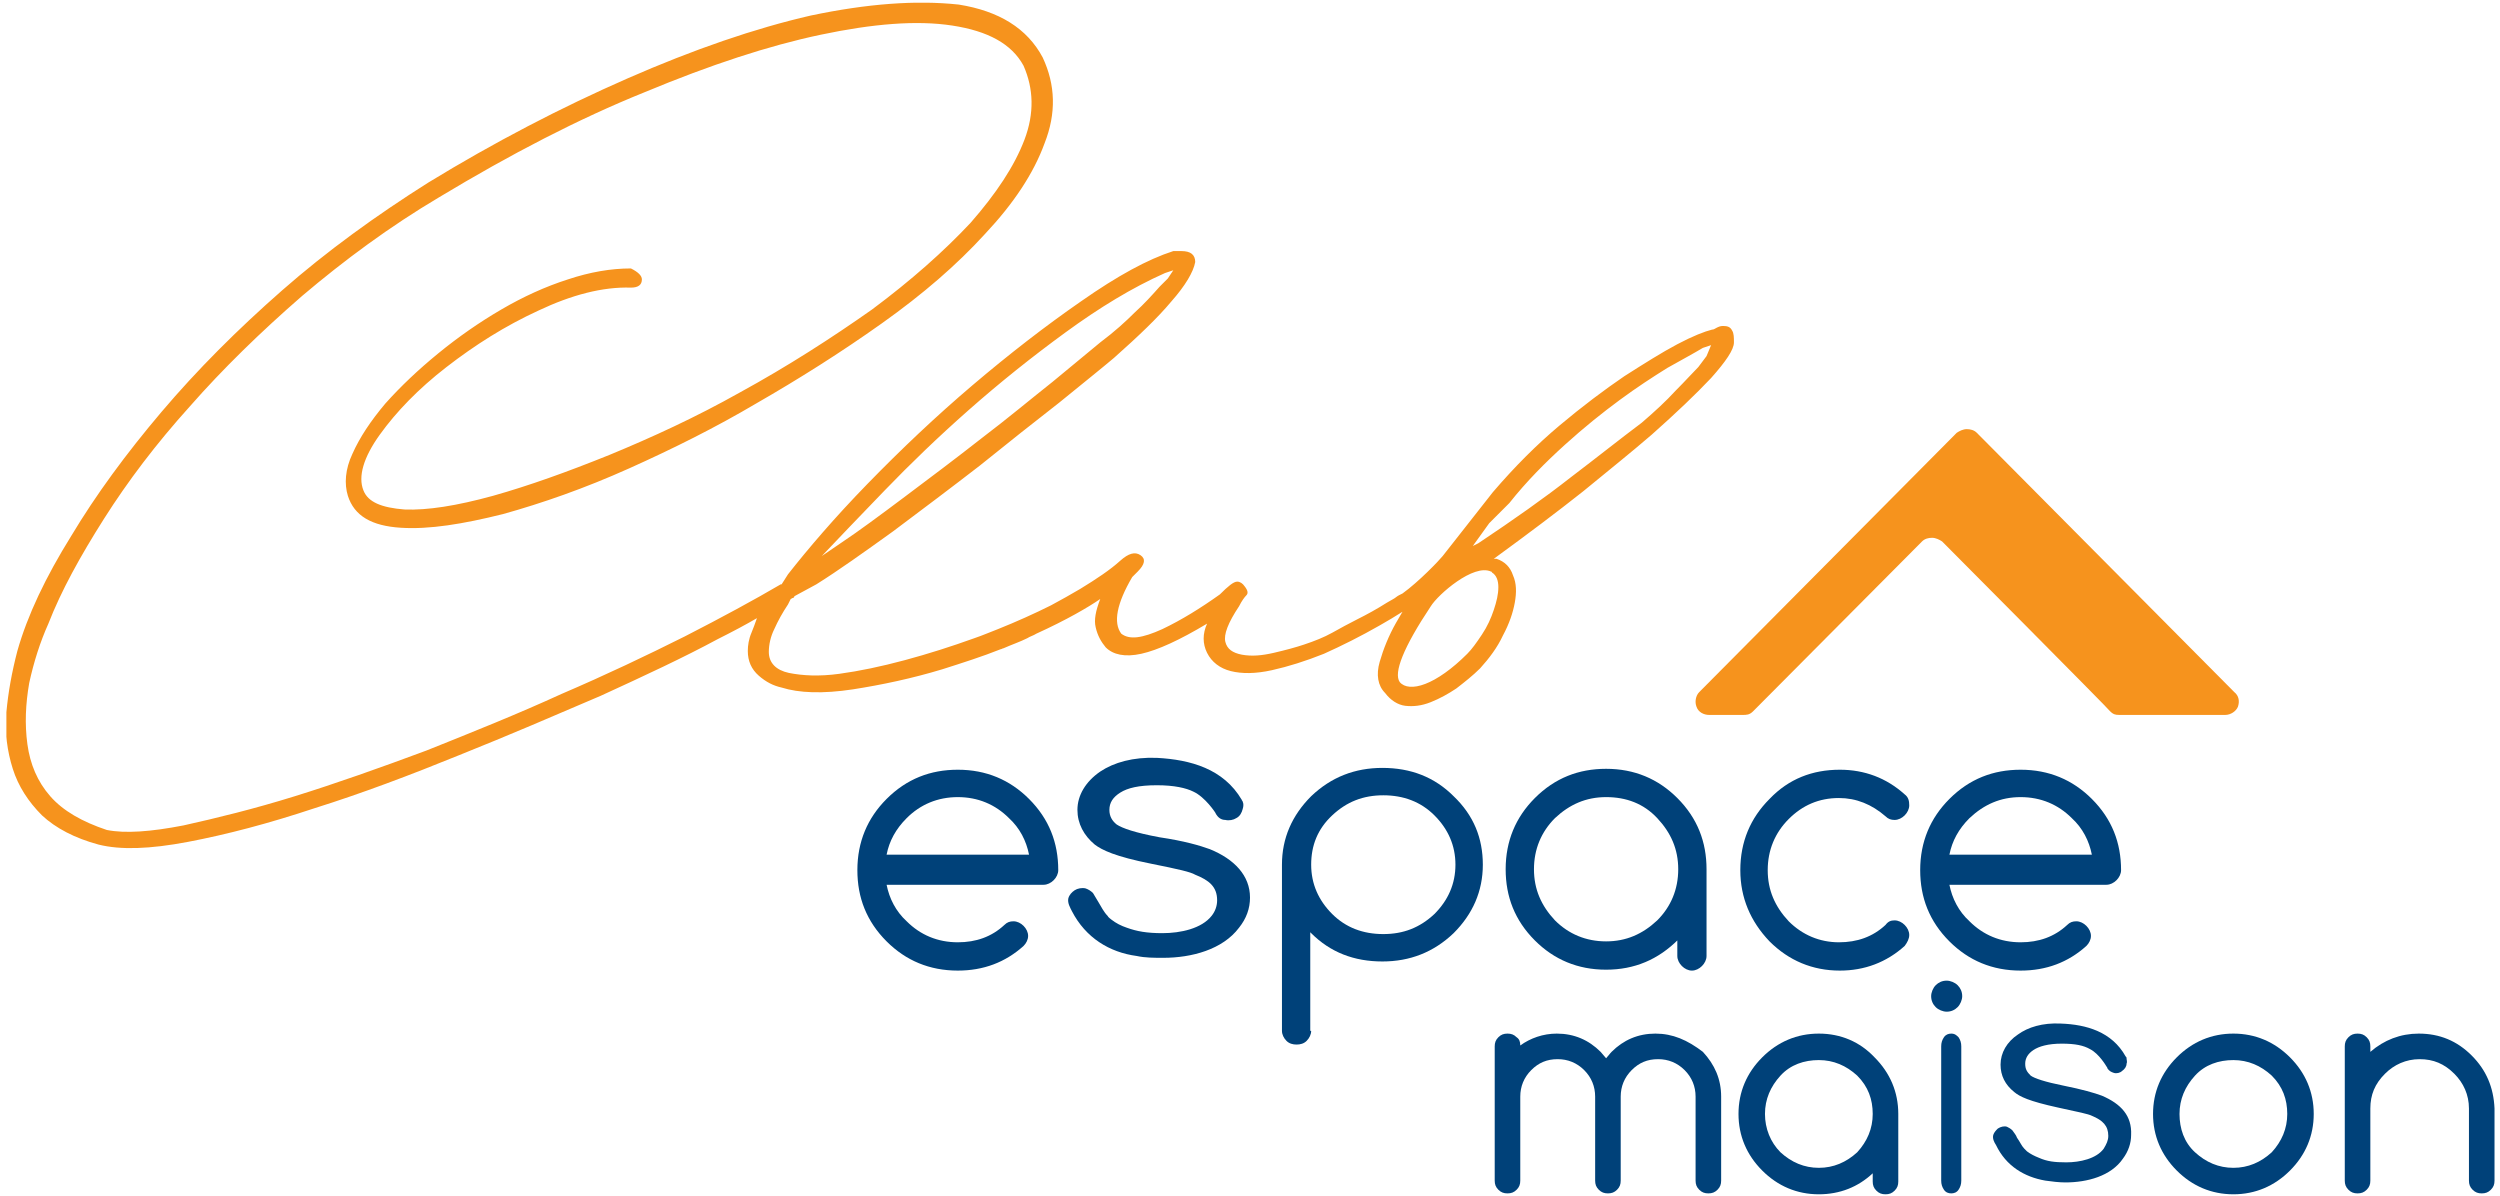 <?xml version="1.0" encoding="utf-8"?>
<!-- Generator: Adobe Illustrator 22.0.1, SVG Export Plug-In . SVG Version: 6.00 Build 0)  -->
<svg version="1.1" id="Layer_1" xmlns="http://www.w3.org/2000/svg" xmlns:xlink="http://www.w3.org/1999/xlink" x="0px" y="0px"
	 viewBox="0 0 273.8 131" style="enable-background:new 0 0 273.8 131;" xml:space="preserve">
<style type="text/css">
	.st0{clip-path:url(#SVGID_2_);}
	.st1{clip-path:url(#SVGID_4_);fill:#F6931D;}
	.st2{clip-path:url(#SVGID_6_);}
	.st3{clip-path:url(#SVGID_8_);fill:#F6931D;}
	.st4{clip-path:url(#SVGID_10_);}
	.st5{clip-path:url(#SVGID_12_);fill:#004179;}
	.st6{clip-path:url(#SVGID_14_);}
	.st7{clip-path:url(#SVGID_16_);fill:#004179;}
	.st8{clip-path:url(#SVGID_18_);}
	.st9{clip-path:url(#SVGID_20_);fill:#004179;}
	.st10{clip-path:url(#SVGID_22_);}
	.st11{clip-path:url(#SVGID_24_);fill:#004179;}
	.st12{clip-path:url(#SVGID_26_);}
	.st13{clip-path:url(#SVGID_28_);fill:#004179;}
	.st14{clip-path:url(#SVGID_30_);}
	.st15{clip-path:url(#SVGID_32_);fill:#004179;}
	.st16{clip-path:url(#SVGID_34_);}
	.st17{clip-path:url(#SVGID_36_);fill:#004179;}
	.st18{clip-path:url(#SVGID_38_);}
	.st19{clip-path:url(#SVGID_40_);fill:#004179;}
	.st20{clip-path:url(#SVGID_42_);}
	.st21{clip-path:url(#SVGID_44_);fill:#004179;}
	.st22{clip-path:url(#SVGID_46_);}
	.st23{clip-path:url(#SVGID_48_);fill:#004179;}
	.st24{clip-path:url(#SVGID_50_);}
	.st25{clip-path:url(#SVGID_52_);fill:#004179;}
	.st26{clip-path:url(#SVGID_54_);}
	.st27{clip-path:url(#SVGID_56_);fill:#004179;}
	.st28{clip-path:url(#SVGID_58_);}
	.st29{clip-path:url(#SVGID_60_);fill:#004179;}
	.st30{clip-path:url(#SVGID_62_);}
	.st31{clip-path:url(#SVGID_64_);fill:#F6931D;}
</style>
<g>
	<g>
		<defs>
			<path id="SVGID_1_" d="M186.9,39l-0.9,1.2c-0.6,0.6-1.4,1.5-2.5,2.6c-1,1.1-2.3,2.3-3.7,3.5c-2.4,1.8-4.9,3.8-7.8,6
				c-2.8,2.2-6.2,4.6-10.1,7.2l-0.6,0.3l1.8-2.5l2.2-2.2c1.9-2.4,4-4.5,6.1-6.4c2.1-1.9,4.1-3.5,6-4.9c1.9-1.4,3.6-2.5,5.2-3.5
				c1.6-0.9,2.9-1.6,3.9-2.2l0.9-0.3L186.9,39z M164.1,64.3c0,0.8-0.2,1.6-0.5,2.5c-0.3,0.9-0.7,1.8-1.3,2.7
				c-0.6,0.9-1.1,1.6-1.6,2.1c-1.7,1.7-3.3,2.8-4.6,3.3c-1.3,0.5-2.3,0.4-2.8-0.2c-0.7-1,0.4-3.8,3.4-8.3c0.8-1.3,4.7-4.7,6.6-3.8
				c0,0,0.1,0,0.1,0.1C163.9,63,164.1,63.6,164.1,64.3z M96.9,53.7c2.8-2.9,5.8-5.8,9.2-8.8c3.4-3,6.9-5.8,10.6-8.5
				c3.7-2.7,7.3-4.9,10.9-6.5l0.9-0.3l-0.6,0.9l-0.9,0.9c-0.8,0.9-1.7,1.9-2.7,2.8c-1,1-2.2,2.1-3.8,3.3c-1.1,0.9-2.9,2.4-5.2,4.3
				c-2.4,1.9-4.9,4-7.8,6.2c-2.8,2.2-5.6,4.3-8.4,6.4c-2.8,2.1-5.1,3.8-6.9,5l-2.2,1.5C91.8,59,94.1,56.6,96.9,53.7z M189.7,36.2
				c-0.2-0.4-0.5-0.5-1-0.5c-0.3,0-0.5,0.1-0.7,0.2c-0.2,0.1-0.3,0.2-0.5,0.2c-0.8,0.2-2.1,0.7-3.8,1.6c-1.7,0.9-3.6,2.1-5.8,3.5
				c-2.2,1.5-4.6,3.3-7.1,5.4c-2.5,2.1-4.9,4.5-7.3,7.3l-5.5,7c-0.4,0.5-2.6,2.8-4.4,4.1c0,0-0.2,0.1-0.4,0.2c0,0,0,0,0,0
				c-0.2,0.1-0.4,0.3-0.6,0.4c-0.2,0.1-0.5,0.3-0.7,0.4c-1.1,0.7-2.2,1.3-3.2,1.8c-1,0.5-1.9,1-2.8,1.5c-0.9,0.5-1.9,0.9-3.1,1.3
				c-0.9,0.3-2,0.6-3.3,0.9c-1.3,0.3-2.4,0.4-3.5,0.2c-1-0.2-1.6-0.6-1.8-1.4c-0.2-0.8,0.3-2.1,1.5-3.9c0.3-0.6,0.6-1,0.8-1.2
				c0.2-0.2,0.2-0.5-0.2-1c-0.2-0.3-0.5-0.5-0.8-0.5c-0.4,0-1,0.5-1.9,1.4c-2.1,1.5-4.2,2.8-6.3,3.8c-2.2,1-3.6,1.2-4.5,0.5
				c-0.9-1.2-0.5-3.3,1.2-6.2l0.6-0.6c0.8-0.8,0.9-1.4,0.3-1.8c-0.6-0.4-1.3-0.2-2.2,0.6c-1.1,1-2.6,2-4.4,3.1
				c-1,0.6-2.1,1.2-3.2,1.8c-1.8,0.9-3.8,1.8-5.8,2.6c-0.8,0.3-1.7,0.7-2.6,1c-2.5,0.9-5,1.7-7.6,2.4c-2.6,0.7-5,1.2-7.2,1.5
				c-2.2,0.3-4,0.2-5.5-0.1c-1.4-0.3-2.2-1.1-2.2-2.3c0-0.8,0.2-1.7,0.6-2.5c0.4-0.9,0.9-1.8,1.5-2.7l0.3-0.6c0.1,0,0.1-0.1,0.2-0.1
				c0.1,0,0.2-0.1,0.2-0.2l2.4-1.3c2.4-1.5,5.2-3.5,8.4-5.8c3.2-2.4,6.4-4.8,9.5-7.2c3.1-2.5,6-4.8,8.7-6.9c2.7-2.2,4.7-3.8,6-4.9
				c2.7-2.4,4.8-4.4,6.3-6.2c1.5-1.7,2.4-3.2,2.6-4.3c0-0.8-0.5-1.2-1.5-1.2h-0.9c-2.8,0.9-6.1,2.7-10.1,5.5
				c-3.9,2.7-7.9,5.8-11.9,9.2c-4,3.4-7.8,7-11.5,10.8c-3.6,3.7-6.5,7.1-8.7,9.9l-0.7,1.1c0,0-0.1,0-0.1,0
				c-2.9,1.7-6.4,3.6-10.5,5.7c-4.2,2.1-8.6,4.2-13.5,6.3c-4.8,2.2-9.8,4.2-14.8,6.2c-5.1,1.9-9.9,3.6-14.4,5
				c-4.5,1.4-8.6,2.4-12.2,3.2c-3.6,0.7-6.4,0.9-8.4,0.5C9,90,6.9,88.8,5.5,87.2c-1.4-1.6-2.2-3.5-2.5-5.7c-0.3-2.2-0.2-4.4,0.2-6.7
				c0.5-2.3,1.2-4.5,2.1-6.5c1.4-3.6,3.5-7.4,6.1-11.5c2.6-4.1,5.7-8.2,9.4-12.3c3.6-4.1,7.7-8.1,12.3-12.1c4.6-3.9,9.6-7.6,15-10.8
				c7.8-4.7,15.3-8.6,22.5-11.5c7.2-3,13.6-5.1,19.3-6.3c5.7-1.2,10.5-1.6,14.4-1c3.9,0.6,6.5,2,7.8,4.4c1.1,2.5,1.2,5.2,0.1,8.1
				c-1.1,2.9-3.1,5.9-5.9,9.1c-2.9,3.1-6.5,6.3-10.8,9.5C91.1,37,86.3,40.1,81,43c-4.8,2.7-9.6,4.9-14.2,6.8
				c-4.7,1.9-8.9,3.4-12.8,4.5c-4,1.1-7.2,1.6-9.7,1.5c-2.5-0.2-4-0.8-4.5-2.1c-0.6-1.5,0-3.6,1.8-6.1c1.8-2.5,4.2-5,7.3-7.4
				c3.1-2.4,6.4-4.5,10.1-6.2c3.6-1.7,7-2.6,10.1-2.5c0.8,0,1.2-0.3,1.2-0.9c0-0.4-0.4-0.8-1.2-1.2c-2.2,0-4.5,0.4-6.9,1.2
				c-2.5,0.8-4.9,1.9-7.3,3.3c-2.4,1.4-4.7,3-6.9,4.8c-2.2,1.8-4.1,3.6-5.8,5.5c-1.6,1.9-2.8,3.7-3.6,5.5c-0.8,1.7-0.9,3.3-0.5,4.6
				c0.7,2.2,2.6,3.3,5.8,3.5c3.1,0.2,6.8-0.4,11.2-1.5c4.3-1.2,8.9-2.8,13.8-5c4.9-2.2,9.5-4.5,13.9-7.1c4.7-2.7,9.3-5.6,13.8-8.8
				c4.5-3.2,8.2-6.4,11.3-9.8c3.1-3.3,5.3-6.6,6.5-9.9c1.3-3.3,1.2-6.4-0.2-9.4c-1.7-3.2-4.8-5.1-9.2-5.8C100.3,0,95,0.4,88.8,1.7
				C82.7,3.1,76,5.4,68.7,8.6c-7.3,3.2-14.6,7-21.8,11.4c-5.7,3.6-11.1,7.5-16,11.8c-4.9,4.3-9.3,8.7-13.2,13.3
				c-3.9,4.6-7.2,9.1-9.9,13.6C5,63.2,3,67.4,1.9,71.3c-0.6,2.3-1,4.5-1.2,6.7c-0.2,2.2,0.1,4.3,0.7,6.2c0.6,1.9,1.7,3.6,3.2,5.1
				c1.5,1.4,3.6,2.5,6.2,3.2c2.4,0.6,5.6,0.5,9.8-0.3c4.2-0.8,8.8-2,13.9-3.7c5.1-1.6,10.4-3.6,15.8-5.8c5.5-2.2,10.6-4.4,15.5-6.5
				c4.8-2.2,9.1-4.2,12.8-6.2c1.6-0.8,3.1-1.6,4.3-2.3c-0.2,0.6-0.4,1.1-0.6,1.6c-0.3,0.7-0.4,1.4-0.4,2c0,1.1,0.4,2,1.2,2.7
				c0.8,0.7,1.6,1.1,2.5,1.3c1.9,0.6,4.5,0.7,7.8,0.2c3.2-0.5,6.5-1.2,9.8-2.2c2.2-0.7,4.4-1.4,6.4-2.2l0,0c0.1,0,0.2-0.1,0.3-0.1
				c0.9-0.4,1.8-0.7,2.6-1.1c0.3-0.2,0.7-0.3,1-0.5c3.3-1.5,5.7-2.9,7-3.8c-0.5,1.3-0.7,2.3-0.5,3.1c0.2,0.9,0.6,1.6,1.1,2.2
				c0.8,0.8,2.1,1.1,3.9,0.7c1.8-0.4,4.2-1.5,7.2-3.3c-0.5,1.1-0.5,2.2,0,3.2c0.5,1,1.4,1.7,2.6,2c1.2,0.3,2.7,0.3,4.5-0.1
				c1.8-0.4,3.7-1,5.7-1.8c2-0.9,4-1.9,6.1-3.1c0.9-0.5,1.7-1,2.5-1.5l-0.7,1.2c-0.8,1.4-1.4,2.9-1.8,4.3c-0.4,1.4-0.2,2.6,0.6,3.4
				c0.6,0.8,1.4,1.3,2.2,1.4c0.9,0.1,1.8,0,2.8-0.4c1-0.4,1.9-0.9,2.8-1.5c0.9-0.7,1.8-1.4,2.6-2.2c1-1.1,1.9-2.3,2.5-3.6
				c0.7-1.3,1.1-2.5,1.3-3.6c0.2-1.1,0.2-2.1-0.2-3c-0.3-0.9-0.9-1.5-1.8-1.8h-0.3c3.7-2.7,6.9-5.1,9.8-7.4c2.8-2.3,5.3-4.3,7.5-6.2
				c2.7-2.4,4.8-4.4,6.5-6.2c1.6-1.8,2.5-3.1,2.5-3.9C189.9,37,189.9,36.5,189.7,36.2z"/>
		</defs>
		<clipPath id="SVGID_2_">
			<use xlink:href="#SVGID_1_"  style="overflow:visible;"/>
		</clipPath>
		<g class="st0">
			<defs>
				<rect id="SVGID_3_" x="0.7" y="0.3" width="189.2" height="92.6"/>
			</defs>
			<clipPath id="SVGID_4_">
				<use xlink:href="#SVGID_3_"  style="overflow:visible;"/>
			</clipPath>
			<rect x="-0.3" y="-0.7" class="st1" width="191.2" height="94.6"/>
		</g>
	</g>
	<g>
		<defs>
			<path id="SVGID_5_" d="M163.6,63.1c0.1,0,0.1,0.1,0.2,0.1C163.7,63.2,163.7,63.1,163.6,63.1"/>
		</defs>
		<clipPath id="SVGID_6_">
			<use xlink:href="#SVGID_5_"  style="overflow:visible;"/>
		</clipPath>
		<g class="st2">
			<defs>
				<rect id="SVGID_7_" x="-580" y="-3102.5" width="1432.5" height="8492.7"/>
			</defs>
			<clipPath id="SVGID_8_">
				<use xlink:href="#SVGID_7_"  style="overflow:visible;"/>
			</clipPath>
			<rect x="162.6" y="62.1" class="st3" width="2.2" height="2.1"/>
		</g>
	</g>
	<g>
		<defs>
			<path id="SVGID_9_" d="M112.7,93.6c-0.3-1.5-1-2.9-2.2-4c-1.5-1.5-3.4-2.3-5.6-2.3c-2.2,0-4.1,0.8-5.6,2.3
				c-1.2,1.2-1.9,2.5-2.2,4H112.7z M111,100.9c0.4,0,0.8,0.2,1.1,0.5c0.3,0.3,0.5,0.7,0.5,1.1c0,0.4-0.2,0.8-0.5,1.1
				c-2,1.8-4.4,2.7-7.2,2.7c-3.1,0-5.7-1.1-7.8-3.2c-2.2-2.2-3.2-4.8-3.2-7.8c0-3.1,1.1-5.7,3.2-7.8c2.2-2.2,4.8-3.2,7.8-3.2
				c3.1,0,5.7,1.1,7.8,3.2c2.2,2.2,3.2,4.8,3.2,7.8c0,0.4-0.2,0.8-0.5,1.1c-0.3,0.3-0.7,0.5-1.1,0.5H97.1c0.3,1.5,1,2.9,2.2,4
				c1.5,1.5,3.4,2.3,5.6,2.3c2,0,3.7-0.6,5.1-1.9C110.3,101,110.6,100.9,111,100.9z"/>
		</defs>
		<clipPath id="SVGID_10_">
			<use xlink:href="#SVGID_9_"  style="overflow:visible;"/>
		</clipPath>
		<g class="st4">
			<defs>
				<rect id="SVGID_11_" x="-580" y="-3102.5" width="1432.5" height="8492.7"/>
			</defs>
			<clipPath id="SVGID_12_">
				<use xlink:href="#SVGID_11_"  style="overflow:visible;"/>
			</clipPath>
			<rect x="92.8" y="83.1" class="st5" width="24.1" height="24.1"/>
		</g>
	</g>
	<g>
		<defs>
			<path id="SVGID_13_" d="M143.6,94.7c0,2.1,0.8,3.9,2.3,5.4c1.5,1.5,3.4,2.2,5.6,2.2c2.2,0,4-0.7,5.6-2.2c1.5-1.5,2.3-3.3,2.3-5.4
				c0-2.1-0.8-3.9-2.3-5.4c-1.5-1.5-3.4-2.2-5.6-2.2c-2.2,0-4,0.7-5.6,2.2C144.3,90.8,143.6,92.6,143.6,94.7z M143.6,112.9
				c0,0.4-0.2,0.8-0.5,1.1c-0.3,0.3-0.7,0.4-1.1,0.4c-0.4,0-0.8-0.1-1.1-0.4c-0.3-0.3-0.5-0.7-0.5-1.1V94.7c0-2.9,1.1-5.4,3.2-7.5
				c2.2-2.1,4.8-3.1,7.8-3.1c3.1,0,5.7,1,7.8,3.1c2.2,2.1,3.2,4.6,3.2,7.5c0,2.9-1.1,5.4-3.2,7.5c-2.2,2.1-4.8,3.1-7.8,3.1
				c-3.1,0-5.7-1-7.8-3.1c0,0-0.1-0.1-0.1-0.1V112.9z"/>
		</defs>
		<clipPath id="SVGID_14_">
			<use xlink:href="#SVGID_13_"  style="overflow:visible;"/>
		</clipPath>
		<g class="st6">
			<defs>
				<rect id="SVGID_15_" x="-580" y="-3102.5" width="1432.5" height="8492.7"/>
			</defs>
			<clipPath id="SVGID_16_">
				<use xlink:href="#SVGID_15_"  style="overflow:visible;"/>
			</clipPath>
			<rect x="139.4" y="83.1" class="st7" width="24.1" height="32.3"/>
		</g>
	</g>
	<g>
		<defs>
			<path id="SVGID_17_" d="M175.9,87.3c-2.2,0-4,0.8-5.6,2.3c-1.5,1.5-2.3,3.4-2.3,5.6c0,2.2,0.8,4,2.3,5.6c1.5,1.5,3.4,2.3,5.6,2.3
				c2.2,0,4-0.8,5.6-2.3c1.5-1.5,2.3-3.4,2.3-5.6c0-2.2-0.8-4-2.3-5.6C180,88,178.1,87.3,175.9,87.3z M183.8,102.9
				c-2.2,2.2-4.8,3.3-7.9,3.3c-3.1,0-5.7-1.1-7.8-3.2c-2.2-2.2-3.2-4.8-3.2-7.8c0-3.1,1.1-5.7,3.2-7.8c2.2-2.2,4.8-3.2,7.8-3.2
				c3.1,0,5.7,1.1,7.8,3.2c2.2,2.2,3.2,4.8,3.2,7.8v9.5c0,0.4-0.2,0.8-0.5,1.1c-0.3,0.3-0.7,0.5-1.1,0.5c-0.4,0-0.8-0.2-1.1-0.5
				c-0.3-0.3-0.5-0.7-0.5-1.1V102.9z"/>
		</defs>
		<clipPath id="SVGID_18_">
			<use xlink:href="#SVGID_17_"  style="overflow:visible;"/>
		</clipPath>
		<g class="st8">
			<defs>
				<rect id="SVGID_19_" x="-580" y="-3102.5" width="1432.5" height="8492.7"/>
			</defs>
			<clipPath id="SVGID_20_">
				<use xlink:href="#SVGID_19_"  style="overflow:visible;"/>
			</clipPath>
			<rect x="163.9" y="83.1" class="st9" width="24.1" height="24.1"/>
		</g>
	</g>
	<g>
		<defs>
			<path id="SVGID_21_" d="M207.5,100.8c0.4,0,0.8,0.2,1.1,0.5c0.3,0.3,0.5,0.7,0.5,1.1c0,0.4-0.2,0.8-0.5,1.2
				c-2,1.8-4.4,2.7-7.1,2.7c-3,0-5.6-1.1-7.7-3.2c-2.1-2.2-3.2-4.8-3.2-7.8c0-3.1,1.1-5.7,3.2-7.8c2.1-2.2,4.7-3.2,7.7-3.2
				c2.7,0,5.1,0.9,7.1,2.7c0.4,0.3,0.5,0.7,0.5,1.2c0,0.4-0.2,0.8-0.5,1.1c-0.3,0.3-0.7,0.5-1.1,0.5c-0.4,0-0.7-0.1-1-0.4
				c-1.5-1.3-3.2-2-5.1-2c-2.2,0-4,0.8-5.5,2.3c-1.5,1.5-2.3,3.4-2.3,5.6c0,2.2,0.8,4,2.3,5.6c1.5,1.5,3.4,2.3,5.5,2.3
				c2,0,3.7-0.6,5.1-1.9C206.8,100.9,207.1,100.8,207.5,100.8"/>
		</defs>
		<clipPath id="SVGID_22_">
			<use xlink:href="#SVGID_21_"  style="overflow:visible;"/>
		</clipPath>
		<g class="st10">
			<defs>
				<rect id="SVGID_23_" x="-580" y="-3102.5" width="1432.5" height="8492.7"/>
			</defs>
			<clipPath id="SVGID_24_">
				<use xlink:href="#SVGID_23_"  style="overflow:visible;"/>
			</clipPath>
			<rect x="189.5" y="83.1" class="st11" width="20.6" height="24.1"/>
		</g>
	</g>
	<g>
		<defs>
			<path id="SVGID_25_" d="M229.1,93.6c-0.3-1.5-1-2.9-2.2-4c-1.5-1.5-3.4-2.3-5.6-2.3c-2.2,0-4,0.8-5.6,2.3c-1.2,1.2-1.9,2.5-2.2,4
				H229.1z M227.4,100.9c0.4,0,0.8,0.2,1.1,0.5c0.3,0.3,0.5,0.7,0.5,1.1c0,0.4-0.2,0.8-0.5,1.1c-2,1.8-4.4,2.7-7.2,2.7
				c-3.1,0-5.7-1.1-7.8-3.2c-2.2-2.2-3.2-4.8-3.2-7.8c0-3.1,1.1-5.7,3.2-7.8c2.2-2.2,4.8-3.2,7.8-3.2c3.1,0,5.7,1.1,7.8,3.2
				c2.2,2.2,3.2,4.8,3.2,7.8c0,0.4-0.2,0.8-0.5,1.1c-0.3,0.3-0.7,0.5-1.1,0.5h-17.2c0.3,1.5,1,2.9,2.2,4c1.5,1.5,3.4,2.3,5.6,2.3
				c2,0,3.7-0.6,5.1-1.9C226.7,101,227,100.9,227.4,100.9z"/>
		</defs>
		<clipPath id="SVGID_26_">
			<use xlink:href="#SVGID_25_"  style="overflow:visible;"/>
		</clipPath>
		<g class="st12">
			<defs>
				<rect id="SVGID_27_" x="-580" y="-3102.5" width="1432.5" height="8492.7"/>
			</defs>
			<clipPath id="SVGID_28_">
				<use xlink:href="#SVGID_27_"  style="overflow:visible;"/>
			</clipPath>
			<rect x="209.3" y="83.1" class="st13" width="24.1" height="24.1"/>
		</g>
	</g>
	<g>
		<defs>
			<path id="SVGID_29_" d="M181.3,113.2c-1.9,0-3.5,0.7-4.8,2c-0.2,0.2-0.4,0.5-0.6,0.7c-0.2-0.2-0.4-0.5-0.6-0.7
				c-1.3-1.3-2.9-2-4.8-2c-1.5,0-2.9,0.5-4,1.3c0-0.4-0.1-0.7-0.4-0.9c-0.3-0.3-0.6-0.4-1-0.4c-0.4,0-0.7,0.1-1,0.4
				c-0.3,0.3-0.4,0.6-0.4,1v14.7c0,0.4,0.1,0.7,0.4,1c0.3,0.3,0.6,0.4,1,0.4c0.4,0,0.7-0.1,1-0.4c0.3-0.3,0.4-0.6,0.4-1v-9.2
				c0-1.1,0.4-2.1,1.2-2.9c0.8-0.8,1.7-1.2,2.9-1.2c1.1,0,2.1,0.4,2.9,1.2c0.8,0.8,1.2,1.8,1.2,2.9v9.2c0,0.4,0.1,0.7,0.4,1
				c0.3,0.3,0.6,0.4,1,0.4c0.4,0,0.7-0.1,1-0.4c0.3-0.3,0.4-0.6,0.4-1v-9.2c0-1.1,0.4-2.1,1.2-2.9c0.8-0.8,1.7-1.2,2.9-1.2
				c1.1,0,2.1,0.4,2.9,1.2c0.8,0.8,1.2,1.8,1.2,2.9v9.2c0,0.4,0.1,0.7,0.4,1c0.3,0.3,0.6,0.4,1,0.4c0.4,0,0.7-0.1,1-0.4
				c0.3-0.3,0.4-0.6,0.4-1v-9.2c0-1.9-0.7-3.5-2-4.9C184.8,113.9,183.2,113.2,181.3,113.2"/>
		</defs>
		<clipPath id="SVGID_30_">
			<use xlink:href="#SVGID_29_"  style="overflow:visible;"/>
		</clipPath>
		<g class="st14">
			<defs>
				<rect id="SVGID_31_" x="-580" y="-3102.5" width="1432.5" height="8492.7"/>
			</defs>
			<clipPath id="SVGID_32_">
				<use xlink:href="#SVGID_31_"  style="overflow:visible;"/>
			</clipPath>
			<rect x="162.7" y="112.2" class="st15" width="26.4" height="19.5"/>
		</g>
	</g>
	<g>
		<defs>
			<path id="SVGID_33_" d="M199.2,127.9c-1.6,0-3-0.6-4.2-1.7c-1.1-1.1-1.7-2.6-1.7-4.2c0-1.6,0.6-3,1.7-4.2
				c1.1-1.2,2.6-1.7,4.2-1.7c1.6,0,3,0.6,4.2,1.7c1.2,1.2,1.7,2.6,1.7,4.2c0,1.6-0.6,3-1.7,4.2C202.2,127.3,200.8,127.9,199.2,127.9
				 M199.2,113.2c-2.4,0-4.5,0.9-6.2,2.6c-1.7,1.7-2.6,3.8-2.6,6.2c0,2.4,0.9,4.5,2.6,6.2c1.7,1.7,3.8,2.6,6.2,2.6
				c2.3,0,4.3-0.8,5.9-2.3v0.9c0,0.4,0.1,0.7,0.4,1c0.3,0.3,0.6,0.4,1,0.4c0.4,0,0.7-0.1,1-0.4c0.3-0.3,0.4-0.6,0.4-1V122
				c0-2.4-0.9-4.5-2.6-6.2C203.7,114.1,201.6,113.2,199.2,113.2"/>
		</defs>
		<clipPath id="SVGID_34_">
			<use xlink:href="#SVGID_33_"  style="overflow:visible;"/>
		</clipPath>
		<g class="st16">
			<defs>
				<rect id="SVGID_35_" x="-580" y="-3102.5" width="1432.5" height="8492.7"/>
			</defs>
			<clipPath id="SVGID_36_">
				<use xlink:href="#SVGID_35_"  style="overflow:visible;"/>
			</clipPath>
			<rect x="189.5" y="112.2" class="st17" width="19.5" height="19.5"/>
		</g>
	</g>
	<g>
		<defs>
			<path id="SVGID_37_" d="M213.2,107.4c-0.5,0-0.9,0.2-1.2,0.5c-0.3,0.3-0.5,0.8-0.5,1.2c0,0.5,0.2,0.9,0.5,1.2
				c0.3,0.3,0.8,0.5,1.2,0.5c0.5,0,0.9-0.2,1.2-0.5c0.3-0.3,0.5-0.8,0.5-1.2c0-0.5-0.2-0.9-0.5-1.2
				C214.1,107.6,213.6,107.4,213.2,107.4"/>
		</defs>
		<clipPath id="SVGID_38_">
			<use xlink:href="#SVGID_37_"  style="overflow:visible;"/>
		</clipPath>
		<g class="st18">
			<defs>
				<rect id="SVGID_39_" x="-580" y="-3102.5" width="1432.5" height="8492.7"/>
			</defs>
			<clipPath id="SVGID_40_">
				<use xlink:href="#SVGID_39_"  style="overflow:visible;"/>
			</clipPath>
			<rect x="210.4" y="106.4" class="st19" width="5.5" height="5.5"/>
		</g>
	</g>
	<g>
		<defs>
			<path id="SVGID_41_" d="M213.7,113.2c-0.3,0-0.6,0.1-0.8,0.4c-0.2,0.3-0.3,0.6-0.3,1v14.7c0,0.4,0.1,0.7,0.3,1
				c0.2,0.3,0.5,0.4,0.8,0.4c0.3,0,0.6-0.1,0.8-0.4c0.2-0.3,0.3-0.6,0.3-1v-14.7c0-0.4-0.1-0.7-0.3-1
				C214.3,113.4,214.1,113.2,213.7,113.2"/>
		</defs>
		<clipPath id="SVGID_42_">
			<use xlink:href="#SVGID_41_"  style="overflow:visible;"/>
		</clipPath>
		<g class="st20">
			<defs>
				<rect id="SVGID_43_" x="-580" y="-3102.5" width="1432.5" height="8492.7"/>
			</defs>
			<clipPath id="SVGID_44_">
				<use xlink:href="#SVGID_43_"  style="overflow:visible;"/>
			</clipPath>
			<rect x="211.6" y="112.2" class="st21" width="4.3" height="19.5"/>
		</g>
	</g>
	<g>
		<defs>
			<path id="SVGID_45_" d="M244.6,127.9c-1.6,0-3-0.6-4.2-1.7c-1.2-1.1-1.7-2.6-1.7-4.2c0-1.6,0.6-3,1.7-4.2
				c1.1-1.2,2.6-1.7,4.2-1.7c1.6,0,3,0.6,4.2,1.7c1.2,1.2,1.7,2.6,1.7,4.2c0,1.6-0.6,3-1.7,4.2C247.6,127.3,246.2,127.9,244.6,127.9
				 M244.6,113.2c-2.4,0-4.5,0.9-6.2,2.6c-1.7,1.7-2.6,3.8-2.6,6.2c0,2.4,0.9,4.5,2.6,6.2c1.7,1.7,3.8,2.6,6.2,2.6
				c2.4,0,4.5-0.9,6.2-2.6c1.7-1.7,2.6-3.8,2.6-6.2c0-2.4-0.9-4.5-2.6-6.2C249.1,114.1,247,113.2,244.6,113.2"/>
		</defs>
		<clipPath id="SVGID_46_">
			<use xlink:href="#SVGID_45_"  style="overflow:visible;"/>
		</clipPath>
		<g class="st22">
			<defs>
				<rect id="SVGID_47_" x="-580" y="-3102.5" width="1432.5" height="8492.7"/>
			</defs>
			<clipPath id="SVGID_48_">
				<use xlink:href="#SVGID_47_"  style="overflow:visible;"/>
			</clipPath>
			<rect x="234.9" y="112.2" class="st23" width="19.5" height="19.5"/>
		</g>
	</g>
	<g>
		<defs>
			<path id="SVGID_49_" d="M270.7,115.6c-1.6-1.6-3.5-2.4-5.8-2.4c-2,0-3.8,0.7-5.3,2v-0.6c0-0.4-0.1-0.7-0.4-1
				c-0.3-0.3-0.6-0.4-1-0.4c-0.4,0-0.7,0.1-1,0.4c-0.3,0.3-0.4,0.6-0.4,1v14.7c0,0.4,0.1,0.7,0.4,1c0.3,0.3,0.6,0.4,1,0.4
				c0.4,0,0.7-0.1,1-0.4c0.3-0.3,0.4-0.6,0.4-1v-7.9c0-1.5,0.5-2.7,1.6-3.8c1-1,2.3-1.6,3.8-1.6c1.5,0,2.7,0.5,3.8,1.6
				c1,1,1.6,2.3,1.6,3.8v7.9c0,0.4,0.1,0.7,0.4,1c0.3,0.3,0.6,0.4,1,0.4c0.4,0,0.7-0.1,1-0.4c0.3-0.3,0.4-0.6,0.4-1v-7.9
				C273.1,119.1,272.3,117.2,270.7,115.6"/>
		</defs>
		<clipPath id="SVGID_50_">
			<use xlink:href="#SVGID_49_"  style="overflow:visible;"/>
		</clipPath>
		<g class="st24">
			<defs>
				<rect id="SVGID_51_" x="-580" y="-3102.5" width="1432.5" height="8492.7"/>
			</defs>
			<clipPath id="SVGID_52_">
				<use xlink:href="#SVGID_51_"  style="overflow:visible;"/>
			</clipPath>
			<rect x="255.8" y="112.2" class="st25" width="18.3" height="19.5"/>
		</g>
	</g>
	<g>
		<defs>
			<path id="SVGID_53_" d="M132.5,93c-1.1-0.4-2.8-0.9-5.5-1.3c-2.7-0.5-4.1-1-4.7-1.4c-0.5-0.4-0.8-0.9-0.8-1.6
				c0-0.8,0.4-1.4,1.2-1.9c0.8-0.5,2-0.8,4-0.8c1.9,0,3.2,0.3,4,0.7c1.3,0.6,2.4,2.3,2.4,2.3c0,0.1,0.1,0.1,0.1,0.2
				c0.2,0.3,0.5,0.6,1,0.6c0.4,0.1,0.9,0,1.2-0.2c0.4-0.2,0.6-0.6,0.7-1c0.1-0.3,0.1-0.6,0-0.8c0-0.1-0.1-0.1-0.1-0.2
				c-2-3.4-5.6-4.4-9.3-4.6c-2.6-0.1-4.7,0.5-6.2,1.5c-1.6,1.1-2.5,2.6-2.5,4.2c0,1.5,0.7,2.8,1.9,3.8c0.8,0.6,2.2,1.3,6.2,2.1
				c3,0.6,4.3,0.9,4.8,1.2c1.5,0.6,2.4,1.3,2.4,2.8c0,0.6-0.2,1.2-0.6,1.7c-1.1,1.4-3.4,1.9-5.4,1.9c-1.7,0-2.8-0.2-3.9-0.6
				c-0.6-0.2-1.2-0.5-1.7-0.9c-0.1-0.1-0.3-0.2-0.4-0.4c-0.4-0.4-0.7-1-1-1.5c-0.2-0.3-0.4-0.7-0.6-1c-0.2-0.2-0.5-0.4-0.8-0.5
				c-0.4-0.1-0.9,0-1.2,0.2c-0.3,0.2-0.6,0.5-0.7,0.9c-0.1,0.5,0.2,1,0.4,1.4c1.5,2.9,4.1,4.5,7.1,4.9c0.9,0.2,1.9,0.2,2.9,0.2
				c3.1,0,6.5-0.9,8.3-3.3c0.8-1,1.2-2.1,1.2-3.3C136.9,95.9,135.2,94.1,132.5,93"/>
		</defs>
		<clipPath id="SVGID_54_">
			<use xlink:href="#SVGID_53_"  style="overflow:visible;"/>
		</clipPath>
		<g class="st26">
			<defs>
				<rect id="SVGID_55_" x="-580" y="-3102.5" width="1432.5" height="8492.7"/>
			</defs>
			<clipPath id="SVGID_56_">
				<use xlink:href="#SVGID_55_"  style="overflow:visible;"/>
			</clipPath>
			<rect x="116" y="81.8" class="st27" width="21.9" height="24.2"/>
		</g>
	</g>
	<g>
		<defs>
			<path id="SVGID_57_" d="M230.2,120c-0.8-0.3-2.2-0.7-4.2-1.1c-2-0.4-3.2-0.8-3.6-1.1c-0.4-0.4-0.6-0.7-0.6-1.3
				c0-0.6,0.3-1.1,0.9-1.5c0.6-0.4,1.6-0.7,3.1-0.7c1.5,0,2.4,0.2,3.1,0.6c1,0.5,1.8,1.9,1.8,1.9c0,0,0.1,0.1,0.1,0.2
				c0.2,0.3,0.4,0.4,0.7,0.5c0.3,0.1,0.7,0,0.9-0.2c0.3-0.2,0.5-0.5,0.5-0.8c0.1-0.2,0-0.4,0-0.6c0-0.1,0-0.1-0.1-0.2
				c-1.5-2.7-4.3-3.5-7.1-3.6c-2-0.1-3.6,0.4-4.7,1.2c-1.2,0.8-1.9,2-1.9,3.3c0,1.2,0.5,2.2,1.5,3c0.6,0.5,1.6,1,4.8,1.7
				c2.3,0.5,3.3,0.7,3.7,0.9c1.2,0.5,1.8,1.1,1.8,2.2c0,0.5-0.2,0.9-0.5,1.4c-0.8,1.1-2.6,1.5-4.1,1.5c-1.3,0-2.1-0.1-3-0.5
				c-0.5-0.2-0.9-0.4-1.3-0.7c-0.1-0.1-0.2-0.2-0.3-0.3c-0.3-0.3-0.5-0.8-0.8-1.2c-0.1-0.3-0.3-0.5-0.5-0.8
				c-0.2-0.2-0.4-0.3-0.6-0.4c-0.3-0.1-0.7,0-1,0.2c-0.2,0.2-0.4,0.4-0.5,0.7c-0.1,0.4,0.1,0.8,0.3,1.1c1.1,2.3,3.1,3.5,5.4,3.9
				c0.7,0.1,1.5,0.2,2.2,0.2c2.4,0,5-0.7,6.3-2.6c0.6-0.8,0.9-1.7,0.9-2.6C233.5,122.2,232.3,120.9,230.2,120"/>
		</defs>
		<clipPath id="SVGID_58_">
			<use xlink:href="#SVGID_57_"  style="overflow:visible;"/>
		</clipPath>
		<g class="st28">
			<defs>
				<rect id="SVGID_59_" x="-580" y="-3102.5" width="1432.5" height="8492.7"/>
			</defs>
			<clipPath id="SVGID_60_">
				<use xlink:href="#SVGID_59_"  style="overflow:visible;"/>
			</clipPath>
			<rect x="217.3" y="111" class="st29" width="17.2" height="19.5"/>
		</g>
	</g>
	<g>
		<defs>
			<path id="SVGID_61_" d="M244.7,75.8l-28.2-28.4c-0.3-0.3-0.7-0.4-1.1-0.4c-0.4,0-0.8,0.2-1.1,0.4l-28.2,28.4
				c-0.4,0.4-0.5,1.1-0.3,1.6c0.2,0.6,0.8,0.9,1.4,0.9c0.5,0,1,0,1.5,0c0.7,0,1.4,0,2.1,0c0.5,0,0.8,0,1.2-0.4l18.5-18.6
				c0.3-0.3,0.7-0.4,1.1-0.4c0.4,0,0.8,0.2,1.1,0.4c0,0,18.4,18.5,18.4,18.6c0.3,0.3,0.5,0.4,1,0.4h11.6c0.6,0,1.2-0.4,1.4-0.9
				C245.3,76.8,245.2,76.2,244.7,75.8"/>
		</defs>
		<clipPath id="SVGID_62_">
			<use xlink:href="#SVGID_61_"  style="overflow:visible;"/>
		</clipPath>
		<g class="st30">
			<defs>
				<rect id="SVGID_63_" x="-580" y="-3102.5" width="1432.5" height="8492.7"/>
			</defs>
			<clipPath id="SVGID_64_">
				<use xlink:href="#SVGID_63_"  style="overflow:visible;"/>
			</clipPath>
			<rect x="184.7" y="45.9" class="st31" width="61.6" height="33.4"/>
		</g>
	</g>
</g>
</svg>
